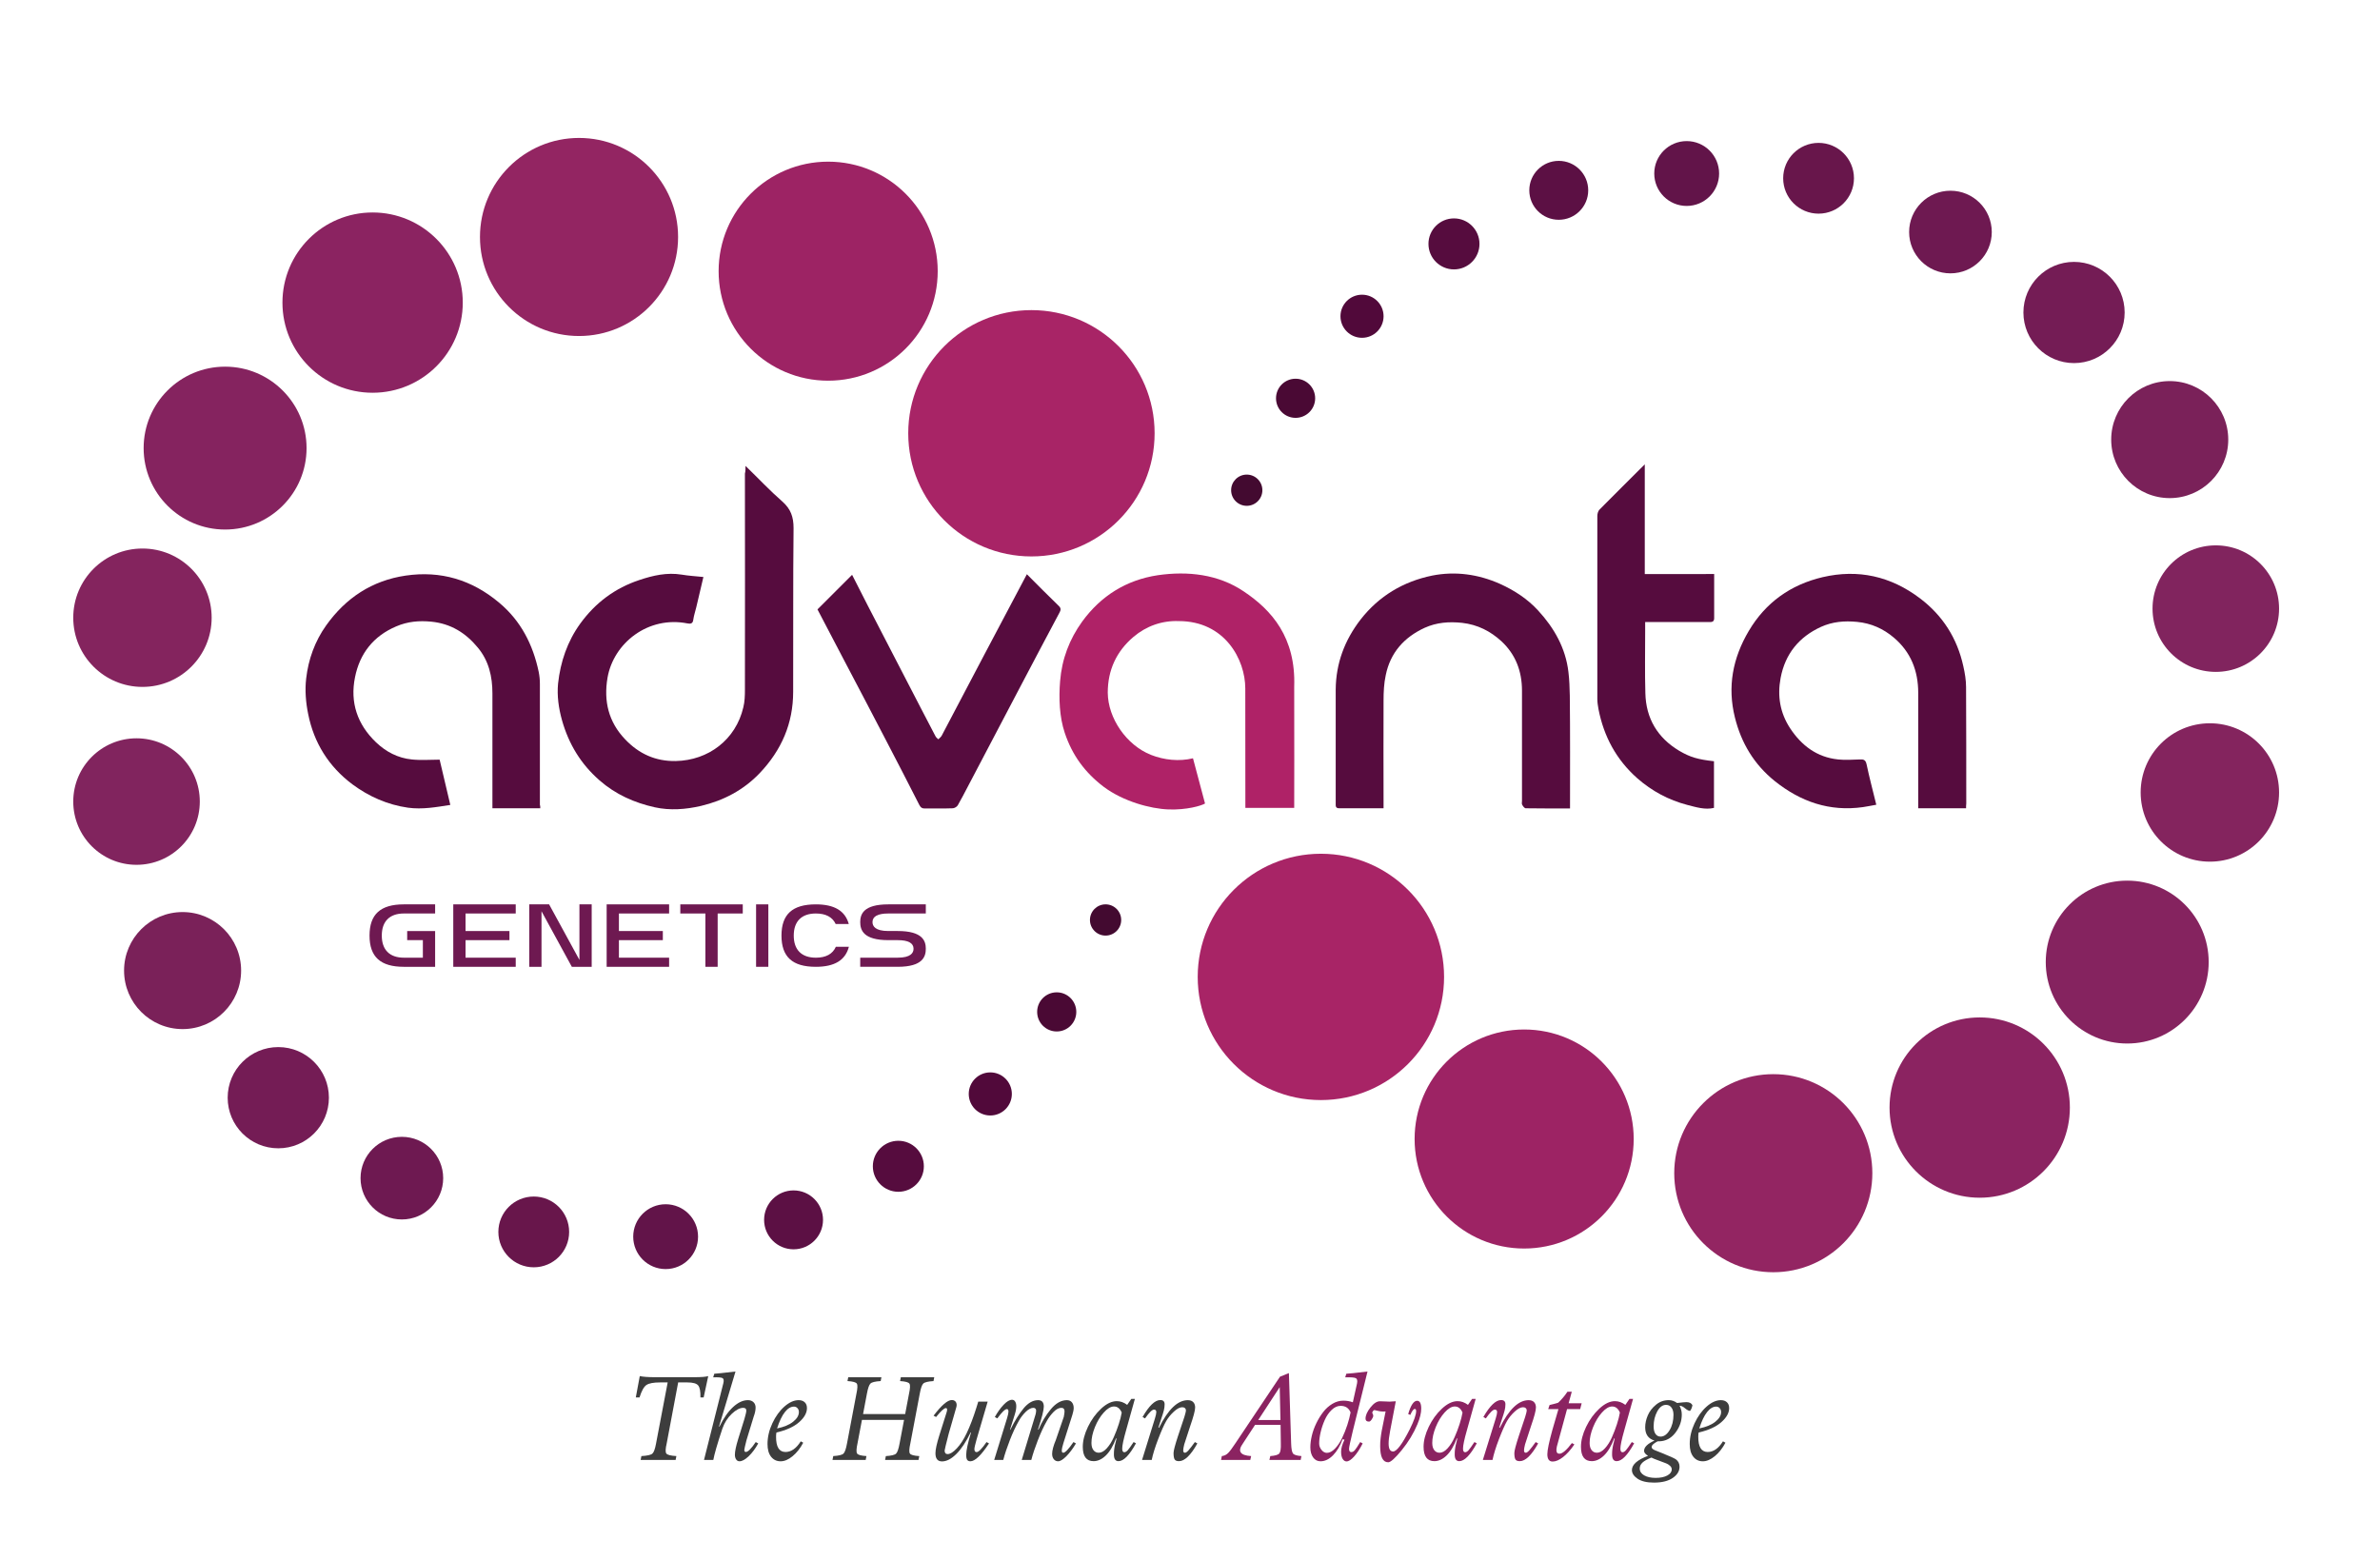 <?xml version="1.0" encoding="utf-8"?>
<!-- Generator: Adobe Illustrator 22.0.0, SVG Export Plug-In . SVG Version: 6.00 Build 0)  -->
<svg version="1.1" xmlns="http://www.w3.org/2000/svg" xmlns:xlink="http://www.w3.org/1999/xlink" x="0px" y="0px"
	 viewBox="1982.467 234.5 303.011 198.675" enable-background="new 1982.467 234.5 303.011 198.675" xml:space="preserve">
<g id="Layer_1">
	<g id="Layer_2">
	</g>
</g>
<g id="Layer_4">
	<g>
		<path fill="#A82466" d="M2113.783,273.991c8.661,0,15.684,7.022,15.684,15.683c0,8.661-7.022,15.683-15.684,15.683
			s-15.683-7.022-15.683-15.683C2098.101,281.013,2105.122,273.991,2113.783,273.991z"/>
		<path fill="#9D2364" d="M2087.905,255.086c7.702,0,13.947,6.244,13.947,13.946c0,7.702-6.244,13.946-13.947,13.946
			c-7.702,0-13.946-6.244-13.946-13.946C2073.959,261.33,2080.203,255.086,2087.905,255.086z"/>
		<path fill="#932562" d="M2056.187,252.065c6.965,0,12.611,5.647,12.611,12.612s-5.646,12.612-12.611,12.612
			c-6.966,0-12.612-5.647-12.612-12.612S2049.221,252.065,2056.187,252.065z"/>
		<circle fill="#8B2361" cx="2029.906" cy="273.035" r="11.479"/>
		<path fill="#85235F" d="M2011.126,281.191c5.728,0,10.371,4.644,10.371,10.371c0,5.728-4.643,10.371-10.371,10.371
			s-10.372-4.643-10.372-10.371C2000.754,285.834,2005.398,281.191,2011.126,281.191z"/>
		<path fill="#84245E" d="M2000.604,304.35c4.866,0,8.81,3.945,8.81,8.811c0,4.866-3.945,8.811-8.81,8.811
			c-4.866,0-8.811-3.944-8.811-8.811C1991.793,308.295,1995.738,304.35,2000.604,304.35z"/>
		<path fill="#81245E" d="M1999.848,328.517c4.45,0,8.056,3.606,8.056,8.055c0,4.449-3.606,8.056-8.056,8.056
			c-4.449,0-8.055-3.607-8.055-8.056C1991.793,332.123,1995.399,328.517,1999.848,328.517z"/>
		<path fill="#7A2159" d="M2005.714,350.644c4.115,0,7.451,3.336,7.451,7.451c0,4.116-3.336,7.451-7.451,7.451
			c-4.116,0-7.451-3.336-7.451-7.451C1998.263,353.981,2001.598,350.644,2005.714,350.644z"/>
		<path fill="#741C55" d="M2017.897,367.838c3.56,0,6.445,2.885,6.445,6.445c0,3.559-2.885,6.444-6.445,6.444
			c-3.559,0-6.444-2.885-6.444-6.444C2011.453,370.723,2014.339,367.838,2017.897,367.838z"/>
		<circle fill="#6E1951" cx="2033.631" cy="384.528" r="5.261"/>
		<circle fill="#621449" cx="2067.213" cy="391.979" r="4.128"/>
		<path fill="#68164B" d="M2050.422,386.869c2.489,0,4.506,2.017,4.506,4.507c0,2.488-2.017,4.505-4.506,4.505
			c-2.488,0-4.506-2.017-4.506-4.505C2045.916,388.886,2047.933,386.869,2050.422,386.869z"/>
		<path fill="#5C1044" d="M2083.5,386.089c2.071,0,3.75,1.68,3.75,3.751c0,2.071-1.679,3.75-3.75,3.75
			c-2.072,0-3.751-1.679-3.751-3.75C2079.749,387.768,2081.428,386.089,2083.5,386.089z"/>
		<path fill="#560C3E" d="M2096.841,379.77c1.794,0,3.248,1.454,3.248,3.248c0,1.793-1.454,3.247-3.248,3.247
			c-1.793,0-3.247-1.454-3.247-3.247C2093.594,381.224,2095.048,379.77,2096.841,379.77z"/>
		<path fill="#51093A" d="M2108.547,371.06c1.516,0,2.744,1.229,2.744,2.744s-1.229,2.744-2.744,2.744
			c-1.515,0-2.744-1.228-2.744-2.744S2107.032,371.06,2108.547,371.06z"/>
		<path fill="#430A30" d="M2123.224,349.662c1.098,0,1.989,0.891,1.989,1.989c0,1.099-0.891,1.989-1.989,1.989
			c-1.098,0-1.989-0.89-1.989-1.989C2121.235,350.553,2122.125,349.662,2123.224,349.662z"/>
		<path fill="#4A0934" d="M2117.005,360.865c1.377,0,2.492,1.116,2.492,2.492c0,1.377-1.115,2.493-2.492,2.493
			c-1.376,0-2.492-1.116-2.492-2.493C2114.513,361.981,2115.629,360.865,2117.005,360.865z"/>
		<path fill="#A82466" d="M2150.637,343.218c8.661,0,15.683,7.021,15.683,15.683c0,8.661-7.021,15.684-15.683,15.684
			c-8.662,0-15.683-7.022-15.683-15.684C2134.955,350.239,2141.975,343.218,2150.637,343.218z"/>
		<path fill="#9D2364" d="M2176.516,365.598c7.702,0,13.946,6.244,13.946,13.946s-6.244,13.946-13.946,13.946
			s-13.947-6.244-13.947-13.946S2168.814,365.598,2176.516,365.598z"/>
		<path fill="#932562" d="M2208.235,371.286c6.965,0,12.611,5.646,12.611,12.612s-5.646,12.612-12.611,12.612
			c-6.966,0-12.612-5.646-12.612-12.612S2201.269,371.286,2208.235,371.286z"/>
		<circle fill="#8B2361" cx="2234.515" cy="375.541" r="11.479"/>
		<path fill="#85235F" d="M2253.295,346.642c5.729,0,10.372,4.643,10.372,10.371s-4.643,10.371-10.372,10.371
			c-5.728,0-10.371-4.643-10.371-10.371S2247.567,346.642,2253.295,346.642z"/>
		<path fill="#84245E" d="M2263.818,326.604c4.866,0,8.81,3.945,8.81,8.811c0,4.866-3.944,8.811-8.81,8.811
			c-4.866,0-8.811-3.945-8.811-8.811C2255.006,330.549,2258.951,326.604,2263.818,326.604z"/>
		<path fill="#81245E" d="M2264.573,303.948c4.449,0,8.055,3.606,8.055,8.055c0,4.449-3.606,8.056-8.055,8.056
			c-4.449,0-8.055-3.607-8.055-8.056C2256.517,307.554,2260.124,303.948,2264.573,303.948z"/>
		<path fill="#7A2159" d="M2258.707,283.028c4.116,0,7.451,3.336,7.451,7.451s-3.336,7.451-7.451,7.451
			c-4.115,0-7.451-3.336-7.451-7.451S2254.592,283.028,2258.707,283.028z"/>
		<path fill="#741C55" d="M2246.523,267.849c3.559,0,6.445,2.885,6.445,6.444s-2.885,6.444-6.445,6.444
			c-3.558,0-6.444-2.885-6.444-6.444S2242.965,267.849,2246.523,267.849z"/>
		<path fill="#6E1951" d="M2230.79,258.787c2.906,0,5.261,2.355,5.261,5.261c0,2.906-2.355,5.261-5.261,5.261
			c-2.906,0-5.262-2.355-5.262-5.261C2225.528,261.142,2227.884,258.787,2230.79,258.787z"/>
		<circle fill="#621449" cx="2197.208" cy="256.596" r="4.129"/>
		<circle fill="#68164B" cx="2213.999" cy="257.201" r="4.506"/>
		<path fill="#5C1044" d="M2180.922,254.985c2.071,0,3.75,1.68,3.75,3.751c0,2.072-1.679,3.751-3.75,3.751
			c-2.072,0-3.751-1.679-3.751-3.751C2177.171,256.665,2178.849,254.985,2180.922,254.985z"/>
		<path fill="#560C3E" d="M2167.58,262.311c1.793,0,3.247,1.454,3.247,3.247c0,1.794-1.454,3.248-3.247,3.248
			c-1.793,0-3.248-1.454-3.248-3.248C2164.332,263.764,2165.786,262.311,2167.58,262.311z"/>
		<path fill="#51093A" d="M2155.874,272.028c1.515,0,2.743,1.228,2.743,2.744c0,1.515-1.228,2.744-2.743,2.744
			c-1.516,0-2.744-1.229-2.744-2.744C2153.129,273.256,2154.358,272.028,2155.874,272.028z"/>
		<path fill="#430A30" d="M2141.198,294.936c1.099,0,1.989,0.89,1.989,1.988c0,1.098-0.89,1.989-1.989,1.989
			c-1.098,0-1.989-0.89-1.989-1.989C2139.208,295.826,2140.099,294.936,2141.198,294.936z"/>
		<path fill="#4A0934" d="M2147.415,282.727c1.376,0,2.493,1.116,2.493,2.492c0,1.377-1.116,2.492-2.493,2.492
			c-1.376,0-2.492-1.116-2.492-2.492C2144.923,283.842,2146.039,282.727,2147.415,282.727z"/>
		<path fill="#560C3E" d="M2077.383,293.828c1.636,1.586,3.096,3.147,4.682,4.531c1.082,0.956,1.435,1.964,1.435,3.398
			c-0.076,6.948-0.025,13.896-0.051,20.844c0,4.028-1.485,7.426-4.254,10.346c-2.064,2.165-4.607,3.499-7.477,4.179
			c-1.938,0.453-3.952,0.604-5.891,0.176c-2.593-0.579-4.984-1.636-7.023-3.423c-2.392-2.089-3.927-4.632-4.783-7.652
			c-0.428-1.536-0.654-3.122-0.503-4.683c0.302-2.769,1.184-5.362,2.82-7.628c1.938-2.668,4.43-4.531,7.552-5.563
			c1.737-0.579,3.499-0.982,5.362-0.68c0.881,0.151,1.787,0.201,2.769,0.302c-0.302,1.309-0.605,2.593-0.906,3.851
			c-0.126,0.529-0.302,1.032-0.378,1.561c-0.05,0.528-0.352,0.579-0.73,0.503c-5.034-1.007-9.44,2.517-10.195,6.923
			c-0.503,2.971,0.125,5.614,2.24,7.829c1.762,1.862,3.902,2.819,6.445,2.769c4.153-0.076,7.653-2.719,8.609-6.848
			c0.176-0.704,0.201-1.485,0.201-2.215c0.026-9.188,0-18.352,0-27.54C2077.383,294.508,2077.383,294.256,2077.383,293.828z"/>
		<path fill="#560C3E" d="M2051.252,337.429c-2.064,0-4.028,0-6.092,0c0-0.277,0-0.529,0-0.781c0-4.607,0-9.238,0-13.845
			c0-2.14-0.453-4.154-1.863-5.84c-1.535-1.863-3.423-3.046-5.916-3.298c-1.561-0.151-3.021-0.025-4.481,0.605
			c-2.895,1.233-4.631,3.449-5.235,6.469c-0.655,3.222,0.302,6.017,2.668,8.282c1.259,1.209,2.794,2.014,4.557,2.19
			c1.158,0.126,2.341,0.025,3.549,0.025c0.453,1.913,0.906,3.801,1.36,5.765c-1.787,0.277-3.55,0.604-5.387,0.353
			c-2.618-0.378-4.959-1.41-7.073-2.971c-3.021-2.266-4.909-5.286-5.639-8.962c-0.302-1.46-0.428-3.046-0.252-4.531
			c0.277-2.417,1.107-4.733,2.543-6.747c2.492-3.499,5.84-5.714,10.119-6.344c4.455-0.655,8.433,0.529,11.908,3.449
			c2.768,2.316,4.304,5.337,5.034,8.811c0.101,0.503,0.151,1.007,0.151,1.51c0,5.136,0,10.271,0,15.407
			C2051.252,337.101,2051.252,337.227,2051.252,337.429z"/>
		<path fill="#560C3E" d="M2232.778,337.429c-2.039,0-4.028,0-6.092,0c0-0.277,0-0.529,0-0.781c0-4.632,0-9.263,0-13.921
			c0-2.819-0.956-5.211-3.096-7.023c-1.334-1.133-2.87-1.838-4.707-2.014c-1.611-0.151-3.096-0.025-4.557,0.629
			c-2.819,1.284-4.582,3.449-5.161,6.52c-0.428,2.291-0.076,4.431,1.208,6.394c1.459,2.215,3.424,3.7,6.117,3.977
			c0.906,0.101,1.837,0.025,2.769,0c0.478-0.025,0.73,0.051,0.855,0.63c0.353,1.687,0.806,3.374,1.234,5.136
			c-0.579,0.1-1.132,0.226-1.686,0.302c-4.254,0.604-7.955-0.68-11.252-3.323c-2.618-2.115-4.254-4.833-5.06-8.081
			c-0.982-3.927-0.277-7.577,1.762-11.026c2.14-3.625,5.337-5.891,9.39-6.848c4.531-1.057,8.685-0.126,12.41,2.694
			c2.896,2.19,4.733,5.085,5.514,8.635c0.201,0.881,0.352,1.787,0.352,2.668c0.025,4.934,0.025,9.893,0.025,14.827
			C2232.778,337.025,2232.778,337.202,2232.778,337.429z"/>
		<path fill="#560C3E" d="M2182.356,337.453c-1.938,0-3.776,0-5.639-0.025c-0.151,0-0.352-0.252-0.453-0.453
			c-0.076-0.126-0.024-0.328-0.024-0.479c0-4.682,0-9.364,0-14.047c0-2.467-0.806-4.607-2.619-6.294
			c-1.41-1.284-3.02-2.114-5.01-2.341c-1.686-0.176-3.247-0.05-4.758,0.63c-2.618,1.208-4.38,3.172-4.96,6.041
			c-0.226,1.032-0.277,2.14-0.277,3.197c-0.025,4.305,0,8.61,0,12.914c0,0.252,0,0.503,0,0.831c-1.913,0-3.801,0-5.664,0
			c-0.479,0-0.428-0.328-0.428-0.63c0-2.844,0-5.689,0-8.534c0-1.989,0-3.952,0-5.941c0.025-3.348,1.133-6.293,3.172-8.937
			c2.341-2.996,5.437-4.833,9.113-5.589c2.945-0.579,5.866-0.176,8.634,1.057c1.838,0.831,3.499,1.913,4.858,3.398
			c2.039,2.215,3.499,4.783,3.852,7.829c0.125,1.007,0.151,2.014,0.175,3.021C2182.381,327.888,2182.356,332.62,2182.356,337.453z"
			/>
		<path fill="#560C3E" d="M2113.204,307.623c1.385,1.385,2.694,2.719,4.053,4.028c0.353,0.327,0.252,0.579,0.075,0.906
			c-1.711,3.197-3.398,6.419-5.085,9.616c-2.19,4.153-4.355,8.307-6.544,12.461c-0.428,0.805-0.831,1.611-1.284,2.391
			c-0.101,0.201-0.403,0.378-0.63,0.403c-1.208,0.05-2.391,0-3.6,0.025c-0.352,0-0.503-0.126-0.679-0.453
			c-1.409-2.769-2.819-5.513-4.254-8.257c-1.762-3.373-3.524-6.772-5.311-10.145c-1.158-2.19-2.292-4.38-3.399-6.495
			c1.485-1.485,2.92-2.92,4.406-4.405c0.629,1.259,1.309,2.593,1.989,3.902c2.24,4.33,4.481,8.66,6.721,12.99
			c0.63,1.208,1.259,2.417,1.888,3.625c0.075,0.176,0.251,0.302,0.378,0.429c0.15-0.151,0.327-0.277,0.428-0.453
			c1.787-3.398,3.574-6.797,5.362-10.195C2109.53,314.571,2111.341,311.122,2113.204,307.623z"/>
		<path fill="#560C3E" d="M2200.708,307.598c0,1.964,0,3.776,0,5.614c0,0.503-0.302,0.503-0.654,0.503c-2.442,0-4.909,0-7.351,0
			c-0.226,0-0.453,0-0.781,0c0,0.403,0,0.78,0,1.158c0,2.643-0.05,5.286,0.026,7.905c0.075,3.197,1.536,5.664,4.304,7.326
			c1.41,0.831,2.391,1.107,4.431,1.334c0,1.964,0,3.927,0,5.941c-1.158,0.277-2.291-0.101-3.399-0.378
			c-2.391-0.629-4.506-1.763-6.369-3.398c-2.668-2.366-4.254-5.312-4.934-8.785c-0.076-0.428-0.15-0.881-0.15-1.309
			c0-7.778,0-15.532,0-23.31c0-0.277,0.1-0.63,0.277-0.806c1.888-1.913,3.801-3.801,5.764-5.764c0,4.682,0,9.289,0,13.971
			C2194.868,307.598,2197.737,307.598,2200.708,307.598z"/>
		<path fill="#AF2267" d="M2135.886,336.822c-0.463,0.28-2.344,0.839-4.66,0.753c-2.316-0.087-5.754-1.028-8.221-2.866
			c-2.391-1.812-4.023-4.02-4.979-6.889c-0.679-2.014-0.769-4.413-0.592-6.578c0.227-2.82,1.183-5.337,2.819-7.602
			c2.391-3.273,5.614-5.286,9.617-5.891c3.826-0.554,7.701-0.125,10.948,2.065c3.575,2.392,6.639,5.867,6.422,12.133
			c0.025,4.859,0,15.104,0,15.431c-2.09,0-4.103,0-6.218,0l-0.011-15.203c0-3.697-2.606-8.585-8.473-8.585
			c-2.14-0.076-4.128,0.629-5.764,2.014c-2.165,1.838-3.273,4.229-3.273,7.099c0.025,3.273,2.391,6.696,5.513,7.929
			c1.661,0.655,3.577,0.858,5.339,0.43C2134.352,331.061,2135.771,336.388,2135.886,336.822z"/>
		<path fill="#6E1951" d="M2029.514,353.64c0,2.712,1.39,3.976,4.375,3.976h3.976v-4.557h-3.558v1.162h1.997v2.233h-2.415
			c-1.815,0-2.814-0.999-2.814-2.814c0-1.815,0.999-2.814,2.814-2.814h3.976v-1.162h-3.976
			C2030.903,349.664,2029.514,350.928,2029.514,353.64z"/>
		<polygon fill="#6E1951" points="2041.738,354.221 2047.328,354.221 2047.328,353.059 2041.738,353.059 2041.738,350.826 
			2048.127,350.826 2048.127,349.664 2040.176,349.664 2040.176,357.616 2048.127,357.616 2048.127,356.454 2041.738,356.454 		"/>
		<polygon fill="#6E1951" points="2049.848,349.664 2049.848,357.616 2051.409,357.616 2051.409,350.542 2055.27,357.616 
			2057.799,357.616 2057.799,349.664 2056.238,349.664 2056.238,356.738 2052.377,349.664 		"/>
		<polygon fill="#6E1951" points="2061.265,354.221 2066.856,354.221 2066.856,353.059 2061.265,353.059 2061.265,350.826 
			2067.655,350.826 2067.655,349.664 2059.704,349.664 2059.704,357.616 2067.655,357.616 2067.655,356.454 2061.265,356.454 		"/>
		<polygon fill="#6E1951" points="2072.275,357.616 2073.836,357.616 2073.836,350.826 2077.032,350.826 2077.032,349.664 
			2069.081,349.664 2069.081,350.826 2072.275,350.826 		"/>
		<rect x="2078.728" y="349.664" fill="#6E1951" width="1.561" height="7.951"/>
		<path fill="#6E1951" d="M2083.524,353.64c0-1.815,0.999-2.814,2.813-2.814c1.257,0,2.105,0.449,2.525,1.336h1.667
			c-0.464-1.68-1.839-2.498-4.192-2.498c-2.984,0-4.375,1.263-4.375,3.976c0,2.712,1.391,3.976,4.375,3.976
			c2.379,0,3.758-0.836,4.208-2.553h-1.659c-0.409,0.924-1.266,1.392-2.549,1.392
			C2084.523,356.454,2083.524,355.454,2083.524,353.64z"/>
		<path fill="#6E1951" d="M2100.337,350.826v-1.162h-4.774c-3.205,0-3.576,1.289-3.576,2.258c0,0.987,0.37,2.298,3.576,2.298h1.198
			c1.337,0,2.015,0.369,2.015,1.097c0,0.518-0.349,1.136-2.015,1.136h-4.774v1.162h4.774c3.205,0,3.576-1.312,3.576-2.298
			c0-0.969-0.371-2.259-3.576-2.259h-1.198c-1.665,0-2.014-0.618-2.014-1.136c0-0.727,0.678-1.096,2.014-1.096H2100.337z"/>
		<path fill="#3D3D3D" d="M2072.637,409.735l-0.584,2.716h-0.411c0.021-0.747-0.071-1.253-0.276-1.515
			c-0.205-0.263-0.668-0.396-1.393-0.396h-1.164l-1.459,7.757c-0.158,0.672-0.177,1.101-0.056,1.284
			c0.12,0.184,0.548,0.296,1.286,0.339l-0.095,0.489h-4.453l0.094-0.489c0.75-0.043,1.217-0.147,1.402-0.316
			c0.185-0.168,0.34-0.599,0.467-1.294l1.478-7.77h-0.979c-0.821,0-1.395,0.109-1.721,0.324c-0.326,0.216-0.621,0.745-0.885,1.586
			h-0.473l0.505-2.716c0.432,0.095,1.095,0.142,1.99,0.142h4.91C2071.737,409.877,2072.342,409.83,2072.637,409.735z"/>
		<path fill="#3D3D3D" d="M2078.684,418.135l0.316,0.174c-0.358,0.652-0.761,1.195-1.208,1.626
			c-0.447,0.431-0.839,0.647-1.176,0.647c-0.18,0-0.321-0.079-0.427-0.236c-0.105-0.158-0.158-0.358-0.158-0.6
			c0-0.421,0.137-1.079,0.411-1.974l0.796-2.556c0.164-0.558,0.246-0.922,0.246-1.091c0-0.232-0.132-0.348-0.395-0.348
			c-0.431,0-0.916,0.252-1.453,0.758c-0.536,0.505-0.937,1.137-1.2,1.895c-0.632,1.905-1.016,3.232-1.153,3.979h-1.184l2.463-9.775
			c0.084-0.347,0.048-0.563-0.111-0.647c-0.158-0.084-0.552-0.116-1.184-0.095l0.142-0.458c0.295-0.01,1.195-0.105,2.7-0.284
			l-2.1,7.01l0.048,0.015c0.536-1.094,1.12-1.931,1.752-2.51s1.258-0.868,1.879-0.868c0.294,0,0.531,0.087,0.71,0.26
			c0.179,0.173,0.269,0.402,0.269,0.687c0,0.335-0.082,0.722-0.246,1.161l-0.916,3c-0.174,0.688-0.266,1.096-0.275,1.222
			c0,0.18,0.063,0.269,0.189,0.269C2077.695,419.398,2078.116,418.978,2078.684,418.135z"/>
		<path fill="#3D3D3D" d="M2085.205,413.809c0,0.61-0.332,1.208-0.995,1.792c-0.663,0.584-1.626,1.024-2.889,1.319
			c-0.032,0.137-0.048,0.31-0.048,0.521c-0.01,1.305,0.39,1.958,1.2,1.958c0.726,0,1.374-0.452,1.942-1.357l0.316,0.174
			c-0.379,0.715-0.832,1.289-1.358,1.721s-1.032,0.647-1.516,0.647c-0.505,0-0.911-0.192-1.216-0.576
			c-0.305-0.384-0.458-0.924-0.458-1.619c0-0.884,0.206-1.765,0.616-2.645c0.41-0.879,0.923-1.589,1.539-2.132
			c0.616-0.542,1.218-0.813,1.807-0.813c0.326,0,0.585,0.09,0.774,0.268C2085.111,413.246,2085.205,413.493,2085.205,413.809z
			 M2084.179,414.315c0-0.2-0.06-0.366-0.181-0.497c-0.121-0.132-0.271-0.197-0.45-0.197c-0.401,0-0.784,0.231-1.153,0.695
			c-0.368,0.463-0.7,1.158-0.995,2.084c0.874-0.179,1.556-0.463,2.045-0.853C2083.934,415.156,2084.179,414.746,2084.179,414.315z"
			/>
		<path fill="#3D3D3D" d="M2097,418.309l0.568-3h-5.36l-0.568,2.999c-0.147,0.674-0.165,1.101-0.054,1.28
			c0.11,0.179,0.507,0.29,1.192,0.332l-0.095,0.489h-4.225l0.095-0.489c0.695-0.043,1.128-0.147,1.302-0.316
			c0.174-0.168,0.323-0.6,0.45-1.294l1.199-6.332c0.146-0.674,0.164-1.099,0.054-1.278c-0.11-0.179-0.507-0.29-1.192-0.332
			l0.095-0.489h4.226l-0.095,0.489c-0.695,0.042-1.129,0.147-1.303,0.316c-0.173,0.168-0.323,0.599-0.45,1.294l-0.49,2.591h5.36
			l0.49-2.59c0.15-0.674,0.169-1.099,0.057-1.278c-0.112-0.179-0.51-0.29-1.194-0.332l0.095-0.489h4.255l-0.094,0.489
			c-0.695,0.043-1.129,0.147-1.302,0.316c-0.174,0.169-0.323,0.602-0.45,1.299l-1.199,6.332c-0.15,0.671-0.169,1.097-0.057,1.275
			c0.112,0.178,0.51,0.288,1.195,0.331l-0.095,0.489h-4.256l0.095-0.489c0.695-0.043,1.129-0.147,1.302-0.316
			C2096.724,419.436,2096.874,419.003,2097,418.309z"/>
		<path fill="#3D3D3D" d="M2108.069,418.135l0.316,0.174c-1,1.516-1.79,2.273-2.369,2.273c-0.189,0-0.326-0.06-0.41-0.181
			s-0.126-0.329-0.126-0.624c0-0.569,0.205-1.521,0.616-2.858l-0.048-0.015c-0.579,1.2-1.187,2.115-1.823,2.747
			c-0.637,0.632-1.245,0.947-1.824,0.947c-0.558,0-0.836-0.347-0.836-1.042c0-0.463,0.164-1.216,0.489-2.258l0.913-2.891
			c0.054-0.157,0.082-0.289,0.082-0.394c0-0.136-0.053-0.205-0.158-0.205c-0.221,0-0.637,0.379-1.247,1.137l-0.316-0.173
			c1.01-1.327,1.784-1.99,2.322-1.99c0.178,0,0.326,0.056,0.442,0.166c0.116,0.111,0.174,0.271,0.174,0.481
			c0,0.114-0.035,0.275-0.105,0.482l-0.916,3.19c-0.34,1.321-0.511,2.023-0.511,2.107c0,0.305,0.126,0.458,0.379,0.458
			c0.326,0,0.719-0.244,1.176-0.734c0.458-0.489,0.871-1.123,1.239-1.903c0.443-0.927,0.863-2.032,1.264-3.316l0.221-0.726h1.2
			l-1.421,4.847c-0.179,0.632-0.269,1.032-0.269,1.2c0,0.253,0.095,0.379,0.284,0.379
			C2107.058,419.414,2107.479,418.988,2108.069,418.135z"/>
		<path fill="#3D3D3D" d="M2119.137,418.135l0.316,0.174c-0.401,0.674-0.811,1.221-1.232,1.642c-0.421,0.42-0.768,0.631-1.042,0.631
			c-0.222,0-0.403-0.087-0.544-0.26c-0.142-0.174-0.214-0.402-0.214-0.687c0-0.426,0.158-1.018,0.475-1.778l1.01-2.937
			c0.062-0.327,0.094-0.56,0.094-0.701c0-0.294-0.137-0.442-0.411-0.442c-0.315,0-0.642,0.171-0.979,0.513
			c-0.337,0.343-0.627,0.729-0.868,1.161c-0.39,0.684-0.766,1.492-1.129,2.424c-0.363,0.932-0.645,1.776-0.845,2.534h-1.216
			l1.768-5.827c0.042-0.179,0.063-0.337,0.063-0.473c0-0.084-0.029-0.161-0.087-0.229c-0.059-0.069-0.145-0.103-0.26-0.103
			c-0.306,0-0.635,0.174-0.987,0.521c-0.353,0.347-0.645,0.732-0.876,1.153c-0.39,0.684-0.766,1.492-1.129,2.424
			s-0.645,1.776-0.844,2.534h-1.154l1.643-5.337c0.115-0.379,0.173-0.652,0.173-0.82c0-0.211-0.068-0.316-0.205-0.316
			c-0.232,0-0.638,0.395-1.216,1.184l-0.316-0.174c0.348-0.621,0.721-1.142,1.121-1.563s0.758-0.632,1.073-0.632
			c0.169,0,0.3,0.076,0.395,0.229s0.142,0.35,0.142,0.592c0,0.138-0.014,0.291-0.042,0.46c-0.028,0.169-0.079,0.374-0.156,0.615
			c-0.075,0.241-0.137,0.437-0.185,0.587c-0.047,0.15-0.12,0.382-0.218,0.692c-0.097,0.312-0.164,0.522-0.199,0.632l0.042,0.014
			c0.558-1.137,1.124-2.049,1.697-2.739c0.574-0.689,1.187-1.034,1.84-1.034c0.484,0,0.726,0.274,0.726,0.821
			c0,0.442-0.247,1.415-0.742,2.92l0.063,0.016c0.421-0.989,0.949-1.863,1.586-2.621c0.637-0.758,1.313-1.137,2.03-1.137
			c0.273,0,0.487,0.092,0.639,0.276c0.153,0.184,0.229,0.429,0.229,0.735c0,0.116-0.018,0.258-0.056,0.426
			c-0.037,0.168-0.076,0.318-0.117,0.448c-0.042,0.131-0.107,0.336-0.196,0.617c-0.09,0.28-0.161,0.506-0.215,0.677
			c-0.01,0.03-0.1,0.313-0.27,0.85c-0.17,0.536-0.323,1.018-0.458,1.444c-0.136,0.426-0.203,0.749-0.203,0.97
			c0,0.169,0.063,0.252,0.189,0.252C2118.084,419.493,2118.515,419.041,2119.137,418.135z"/>
		<path fill="#3D3D3D" d="M2126.794,418.135l0.301,0.158c-0.832,1.516-1.574,2.274-2.227,2.274c-0.39,0-0.584-0.284-0.584-0.853
			c0-0.127,0.002-0.242,0.008-0.348c0.005-0.105,0.012-0.194,0.024-0.269c0.01-0.073,0.026-0.176,0.048-0.307
			c0.021-0.131,0.039-0.226,0.055-0.284c0.015-0.058,0.047-0.184,0.095-0.379c0.047-0.194,0.082-0.345,0.103-0.45l-0.063-0.016
			c-0.369,0.979-0.803,1.708-1.302,2.187c-0.5,0.479-1.019,0.718-1.556,0.718c-0.916,0-1.374-0.611-1.374-1.831
			c0-0.779,0.218-1.624,0.655-2.534c0.437-0.911,0.997-1.684,1.682-2.321c0.684-0.637,1.347-0.955,1.989-0.955
			c0.463,0,0.905,0.158,1.327,0.473l0.52-0.758h0.458l-1.122,4.011c-0.326,1.148-0.489,1.921-0.489,2.321
			c0,0.306,0.089,0.458,0.268,0.458c0.137,0,0.282-0.084,0.435-0.252C2126.197,419.009,2126.448,418.662,2126.794,418.135z
			 M2125.279,414.378c-0.221-0.516-0.547-0.774-0.979-0.774c-0.412,0-0.845,0.255-1.303,0.766c-0.458,0.511-0.834,1.131-1.129,1.863
			c-0.295,0.732-0.442,1.403-0.442,2.013c0,0.389,0.084,0.694,0.253,0.915c0.168,0.222,0.394,0.332,0.679,0.332
			c0.337,0,0.676-0.186,1.018-0.56c0.342-0.374,0.637-0.839,0.884-1.398c0.247-0.558,0.46-1.113,0.639-1.666
			C2125.079,415.317,2125.205,414.819,2125.279,414.378z"/>
		<path fill="#3D3D3D" d="M2134.595,418.135l0.315,0.174c-0.842,1.505-1.621,2.258-2.337,2.258c-0.284,0-0.471-0.076-0.56-0.229
			c-0.09-0.153-0.135-0.423-0.135-0.814c0-0.284,0.19-1.005,0.569-2.162l0.806-2.416c0.126-0.41,0.194-0.684,0.205-0.821
			c0-0.126-0.042-0.229-0.127-0.307c-0.084-0.079-0.2-0.119-0.347-0.119c-0.305,0-0.658,0.184-1.058,0.553
			c-0.401,0.368-0.727,0.768-0.979,1.2c-0.284,0.495-0.626,1.263-1.026,2.306c-0.4,1.042-0.674,1.926-0.821,2.653h-1.231l1.642-5.29
			c0.115-0.379,0.173-0.647,0.173-0.805c0-0.211-0.1-0.316-0.3-0.316c-0.231,0-0.611,0.373-1.137,1.121l-0.315-0.174
			c0.831-1.442,1.584-2.163,2.258-2.163c0.368,0,0.552,0.179,0.552,0.537c0,0.263-0.034,0.529-0.103,0.797
			c-0.068,0.269-0.179,0.624-0.332,1.066c-0.153,0.442-0.271,0.811-0.355,1.105l0.079,0.016c1.158-2.337,2.379-3.505,3.663-3.505
			c0.305,0,0.537,0.084,0.695,0.252c0.158,0.169,0.237,0.395,0.237,0.679c0,0.379-0.211,1.172-0.63,2.38l-0.755,2.317
			c-0.087,0.35-0.131,0.605-0.131,0.764c0,0.202,0.073,0.302,0.221,0.302c0.116,0,0.266-0.102,0.45-0.307
			C2133.966,418.98,2134.237,418.631,2134.595,418.135z"/>
		<path fill="#8B2361" d="M2148.158,419.92l-0.095,0.489h-3.979l0.111-0.489c0.61-0.043,0.992-0.153,1.145-0.332
			c0.153-0.178,0.219-0.605,0.197-1.278l-0.032-2.369h-3.246l-1.544,2.364c-0.72,0.992-0.373,1.531,1.043,1.615l-0.111,0.489h-3.717
			l0.095-0.489c0.316-0.033,0.587-0.166,0.814-0.399c0.226-0.233,0.539-0.655,0.939-1.263l5.653-8.447l1.134-0.458l0.284,8.948
			c0.021,0.666,0.098,1.093,0.229,1.277C2147.208,419.764,2147.569,419.877,2148.158,419.92z M2145.49,415.325l-0.095-4.185
			l-2.734,4.185H2145.49z"/>
		<path fill="#8B2361" d="M2154.705,413.069l0.531-2.389c0.073-0.368,0.021-0.597-0.159-0.685c-0.181-0.089-0.629-0.123-1.345-0.101
			l0.142-0.458c0.294-0.01,1.195-0.105,2.699-0.284l-1.878,7.594c-0.316,1.305-0.474,2.053-0.474,2.242
			c0,0.284,0.095,0.426,0.285,0.426c0.158,0,0.308-0.081,0.449-0.245c0.142-0.163,0.371-0.507,0.688-1.034l0.315,0.174
			c-0.358,0.705-0.723,1.263-1.098,1.674c-0.374,0.41-0.692,0.616-0.955,0.616c-0.2,0-0.366-0.108-0.498-0.324
			c-0.132-0.216-0.197-0.524-0.197-0.924c0-0.409,0.145-0.915,0.434-1.518l-0.245-0.061c-0.315,0.863-0.723,1.548-1.224,2.053
			c-0.5,0.505-1.029,0.757-1.586,0.757c-0.39,0-0.703-0.163-0.939-0.489c-0.237-0.326-0.356-0.758-0.356-1.294
			c0-0.453,0.063-0.945,0.189-1.476c0.127-0.531,0.316-1.058,0.569-1.579c0.252-0.522,0.545-0.997,0.876-1.429
			c0.332-0.432,0.721-0.782,1.169-1.05c0.447-0.269,0.913-0.403,1.397-0.403C2153.923,412.862,2154.327,412.931,2154.705,413.069z
			 M2154.417,414.364c-0.225-0.559-0.648-0.839-1.269-0.839c-0.401,0-0.779,0.171-1.137,0.513c-0.358,0.342-0.649,0.766-0.876,1.271
			c-0.227,0.506-0.403,1.027-0.529,1.564c-0.126,0.536-0.189,1.016-0.189,1.437c0,0.305,0.1,0.581,0.3,0.828
			c0.199,0.247,0.426,0.371,0.679,0.371c0.346,0,0.69-0.18,1.036-0.539c0.345-0.36,0.647-0.811,0.906-1.353
			c0.259-0.542,0.48-1.097,0.665-1.665C2154.186,415.383,2154.325,414.854,2154.417,414.364z"/>
		<path fill="#8B2361" d="M2163.411,413.888c0,0.547-0.164,1.21-0.489,1.989c-0.485,1.158-1.148,2.253-1.99,3.284
			c-0.843,1.032-1.416,1.548-1.721,1.548c-0.684,0-1.026-0.685-1.026-2.053c0-0.167,0.003-0.333,0.01-0.496
			c0.007-0.162,0.023-0.335,0.048-0.52c0.027-0.183,0.046-0.335,0.059-0.456c0.013-0.121,0.04-0.281,0.08-0.483
			c0.041-0.2,0.07-0.348,0.088-0.44s0.052-0.26,0.101-0.503c0.048-0.242,0.08-0.397,0.093-0.464
			c0.013-0.068,0.049-0.245,0.106-0.533c0.058-0.289,0.093-0.464,0.106-0.526c-0.058,0.01-0.157,0.016-0.296,0.016
			c-0.232,0-0.468-0.032-0.71-0.095c-0.243-0.063-0.379-0.095-0.411-0.095c-0.063,0-0.126,0.043-0.189,0.126
			c-0.063,0.084-0.095,0.164-0.095,0.237c0,0.01,0.021,0.053,0.063,0.126c0.042,0.074,0.063,0.158,0.063,0.253
			c0,0.105-0.063,0.252-0.189,0.442s-0.242,0.284-0.348,0.284c-0.295,0-0.442-0.126-0.442-0.379c0-0.421,0.208-0.894,0.624-1.421
			c0.415-0.526,0.818-0.79,1.208-0.79c0.189,0,0.416,0.008,0.679,0.024c0.263,0.015,0.453,0.023,0.569,0.023
			c0.042,0,0.152-0.008,0.331-0.023c0.178-0.016,0.325-0.024,0.441-0.024c-0.056,0.291-0.158,0.828-0.309,1.616
			c-0.151,0.787-0.289,1.512-0.415,2.175c-0.127,0.663-0.19,1.189-0.19,1.578c0,0.684,0.189,1.026,0.569,1.026
			c0.463,0,1.168-0.937,2.115-2.81c0.547-1.095,0.822-1.874,0.822-2.337c0-0.178-0.059-0.268-0.175-0.268
			c-0.158,0-0.347,0.252-0.568,0.757l-0.269-0.11c0.326-1.126,0.705-1.69,1.137-1.69
			C2163.237,412.877,2163.411,413.215,2163.411,413.888z"/>
		<path fill="#8B2361" d="M2170.184,418.135l0.3,0.158c-0.831,1.516-1.574,2.274-2.227,2.274c-0.389,0-0.584-0.284-0.584-0.853
			c0-0.127,0.003-0.242,0.008-0.348c0.005-0.105,0.013-0.194,0.024-0.269c0.01-0.073,0.026-0.176,0.048-0.307
			s0.04-0.226,0.055-0.284c0.016-0.058,0.048-0.184,0.095-0.379c0.047-0.194,0.082-0.345,0.102-0.45l-0.063-0.016
			c-0.368,0.979-0.803,1.708-1.302,2.187c-0.5,0.479-1.019,0.718-1.556,0.718c-0.916,0-1.374-0.611-1.374-1.831
			c0-0.779,0.219-1.624,0.655-2.534c0.437-0.911,0.997-1.684,1.682-2.321s1.347-0.955,1.989-0.955c0.463,0,0.906,0.158,1.327,0.473
			l0.521-0.758h0.458l-1.121,4.011c-0.327,1.148-0.49,1.921-0.49,2.321c0,0.306,0.09,0.458,0.269,0.458
			c0.136,0,0.282-0.084,0.435-0.252C2169.587,419.009,2169.837,418.662,2170.184,418.135z M2168.668,414.378
			c-0.221-0.516-0.547-0.774-0.979-0.774c-0.411,0-0.844,0.255-1.302,0.766c-0.458,0.511-0.834,1.131-1.129,1.863
			s-0.442,1.403-0.442,2.013c0,0.389,0.084,0.694,0.253,0.915c0.168,0.222,0.395,0.332,0.679,0.332c0.337,0,0.677-0.186,1.018-0.56
			c0.342-0.374,0.637-0.839,0.884-1.398c0.247-0.558,0.461-1.113,0.639-1.666C2168.468,415.317,2168.594,414.819,2168.668,414.378z"
			/>
		<path fill="#8B2361" d="M2177.984,418.135l0.315,0.174c-0.842,1.505-1.621,2.258-2.336,2.258c-0.285,0-0.471-0.076-0.561-0.229
			c-0.089-0.153-0.134-0.423-0.134-0.814c0-0.284,0.189-1.005,0.568-2.162l0.806-2.416c0.126-0.41,0.194-0.684,0.205-0.821
			c0-0.126-0.042-0.229-0.127-0.307c-0.083-0.079-0.199-0.119-0.347-0.119c-0.305,0-0.657,0.184-1.058,0.553
			c-0.4,0.368-0.727,0.768-0.979,1.2c-0.284,0.495-0.626,1.263-1.026,2.306c-0.4,1.042-0.674,1.926-0.821,2.653h-1.232l1.642-5.29
			c0.116-0.379,0.174-0.647,0.174-0.805c0-0.211-0.101-0.316-0.3-0.316c-0.232,0-0.611,0.373-1.137,1.121l-0.315-0.174
			c0.831-1.442,1.584-2.163,2.258-2.163c0.368,0,0.552,0.179,0.552,0.537c0,0.263-0.034,0.529-0.102,0.797
			c-0.069,0.269-0.18,0.624-0.332,1.066c-0.154,0.442-0.271,0.811-0.356,1.105l0.079,0.016c1.158-2.337,2.379-3.505,3.663-3.505
			c0.305,0,0.537,0.084,0.695,0.252c0.158,0.169,0.237,0.395,0.237,0.679c0,0.379-0.21,1.172-0.63,2.38l-0.755,2.317
			c-0.087,0.35-0.131,0.605-0.131,0.764c0,0.202,0.074,0.302,0.221,0.302c0.116,0,0.266-0.102,0.451-0.307
			C2177.355,418.98,2177.626,418.631,2177.984,418.135z"/>
		<path fill="#8B2361" d="M2183.838,413.193l-0.19,0.743h-1.67l-1.087,3.995c-0.179,0.569-0.269,0.979-0.269,1.231
			c0,0.306,0.127,0.458,0.379,0.458c0.379,0,0.911-0.452,1.594-1.357l0.316,0.174c-0.484,0.705-0.969,1.245-1.453,1.618
			c-0.484,0.374-0.921,0.561-1.311,0.561c-0.453,0-0.679-0.31-0.679-0.931c0-0.518,0.214-1.55,0.641-3.094l0.771-2.653h-1.302
			l0.174-0.521c0.084-0.021,0.255-0.063,0.513-0.126c0.258-0.064,0.456-0.121,0.593-0.174c0.462-0.442,0.852-0.905,1.168-1.39h0.552
			l-0.4,1.468H2183.838z"/>
		<path fill="#8B2361" d="M2190.221,418.135l0.3,0.158c-0.832,1.516-1.574,2.274-2.227,2.274c-0.389,0-0.584-0.284-0.584-0.853
			c0-0.127,0.003-0.242,0.008-0.348c0.005-0.105,0.013-0.194,0.023-0.269c0.01-0.073,0.026-0.176,0.048-0.307
			c0.021-0.131,0.04-0.226,0.055-0.284c0.015-0.058,0.048-0.184,0.095-0.379c0.048-0.194,0.081-0.345,0.103-0.45l-0.063-0.016
			c-0.368,0.979-0.803,1.708-1.302,2.187c-0.5,0.479-1.019,0.718-1.556,0.718c-0.916,0-1.374-0.611-1.374-1.831
			c0-0.779,0.219-1.624,0.655-2.534c0.437-0.911,0.997-1.684,1.682-2.321c0.684-0.637,1.347-0.955,1.989-0.955
			c0.463,0,0.905,0.158,1.327,0.473l0.521-0.758h0.458l-1.121,4.011c-0.326,1.148-0.489,1.921-0.489,2.321
			c0,0.306,0.089,0.458,0.269,0.458c0.136,0,0.282-0.084,0.434-0.252C2189.623,419.009,2189.874,418.662,2190.221,418.135z
			 M2188.705,414.378c-0.221-0.516-0.547-0.774-0.979-0.774c-0.411,0-0.844,0.255-1.302,0.766c-0.458,0.511-0.834,1.131-1.129,1.863
			c-0.295,0.732-0.443,1.403-0.443,2.013c0,0.389,0.084,0.694,0.253,0.915c0.168,0.222,0.395,0.332,0.679,0.332
			c0.337,0,0.677-0.186,1.019-0.56c0.342-0.374,0.637-0.839,0.884-1.398c0.247-0.558,0.46-1.113,0.639-1.666
			C2188.505,415.317,2188.631,414.819,2188.705,414.378z"/>
		<path fill="#3D3D3D" d="M2197.942,413.446c-0.073,0.348-0.179,0.589-0.316,0.726c-0.179-0.021-0.393-0.137-0.639-0.347
			c-0.248-0.211-0.477-0.316-0.688-0.316c0.19,0.358,0.285,0.732,0.285,1.121c0,0.79-0.243,1.523-0.727,2.203
			c-0.484,0.679-1.084,1.071-1.8,1.176c-0.137,0.021-0.322,0.032-0.553,0.032c-0.505,0.264-0.758,0.503-0.758,0.714l0.023,0.127
			l0.095,0.119l0.134,0.095c0.042,0.026,0.106,0.057,0.194,0.092s0.163,0.066,0.227,0.091c0.064,0.026,0.159,0.063,0.285,0.114
			c0.127,0.051,0.235,0.094,0.323,0.129c0.996,0.398,1.6,0.671,1.812,0.817c0.307,0.23,0.46,0.542,0.46,0.938
			c0,0.558-0.289,1.035-0.868,1.429c-0.579,0.394-1.374,0.592-2.384,0.592c-0.906,0-1.601-0.164-2.085-0.489
			c-0.483-0.327-0.726-0.696-0.726-1.106c0-0.695,0.685-1.299,2.052-1.815c-0.337-0.2-0.505-0.411-0.505-0.632
			c0-0.474,0.443-0.911,1.327-1.311c-0.79-0.231-1.185-0.795-1.185-1.69c0-0.495,0.111-1,0.332-1.515
			c0.222-0.516,0.569-0.969,1.043-1.358c0.473-0.39,1.015-0.584,1.626-0.584c0.379,0,0.732,0.121,1.058,0.362
			c0.611-0.073,1.005-0.11,1.184-0.11C2197.558,413.051,2197.816,413.182,2197.942,413.446z M2195.306,421.608
			c0-0.169-0.076-0.321-0.229-0.459s-0.315-0.238-0.486-0.303c-0.173-0.065-0.435-0.164-0.788-0.297
			c-0.095-0.033-0.169-0.061-0.221-0.084l-0.487-0.183c-0.094-0.032-0.221-0.09-0.379-0.174c-0.527,0.211-0.905,0.423-1.137,0.639
			c-0.231,0.216-0.347,0.466-0.347,0.75c0,0.368,0.187,0.661,0.561,0.877c0.373,0.215,0.861,0.324,1.46,0.324
			c0.622,0,1.118-0.103,1.493-0.308C2195.119,422.185,2195.306,421.924,2195.306,421.608z M2195.527,414.662
			c0-0.379-0.084-0.684-0.253-0.916c-0.168-0.232-0.4-0.348-0.694-0.348c-0.442,0-0.816,0.28-1.121,0.837
			c-0.305,0.558-0.458,1.195-0.458,1.91c0,0.411,0.079,0.729,0.237,0.955c0.158,0.227,0.374,0.34,0.647,0.34
			c0.431,0,0.813-0.271,1.145-0.813C2195.361,416.085,2195.527,415.43,2195.527,414.662z"/>
		<path fill="#3D3D3D" d="M2202.616,413.809c0,0.61-0.332,1.208-0.995,1.792s-1.626,1.024-2.889,1.319
			c-0.032,0.137-0.047,0.31-0.047,0.521c-0.011,1.305,0.389,1.958,1.2,1.958c0.727,0,1.374-0.452,1.942-1.357l0.315,0.174
			c-0.379,0.715-0.831,1.289-1.357,1.721c-0.527,0.431-1.032,0.647-1.516,0.647c-0.506,0-0.911-0.192-1.216-0.576
			c-0.305-0.384-0.458-0.924-0.458-1.619c0-0.884,0.205-1.765,0.616-2.645s0.924-1.589,1.539-2.132
			c0.616-0.542,1.219-0.813,1.808-0.813c0.326,0,0.584,0.09,0.774,0.268C2202.521,413.246,2202.616,413.493,2202.616,413.809z
			 M2201.59,414.315c0-0.2-0.061-0.366-0.181-0.497c-0.121-0.132-0.271-0.197-0.451-0.197c-0.4,0-0.784,0.231-1.152,0.695
			c-0.369,0.463-0.701,1.158-0.995,2.084c0.874-0.179,1.556-0.463,2.045-0.853C2201.345,415.156,2201.59,414.746,2201.59,414.315z"
			/>
	</g>
</g>
</svg>
